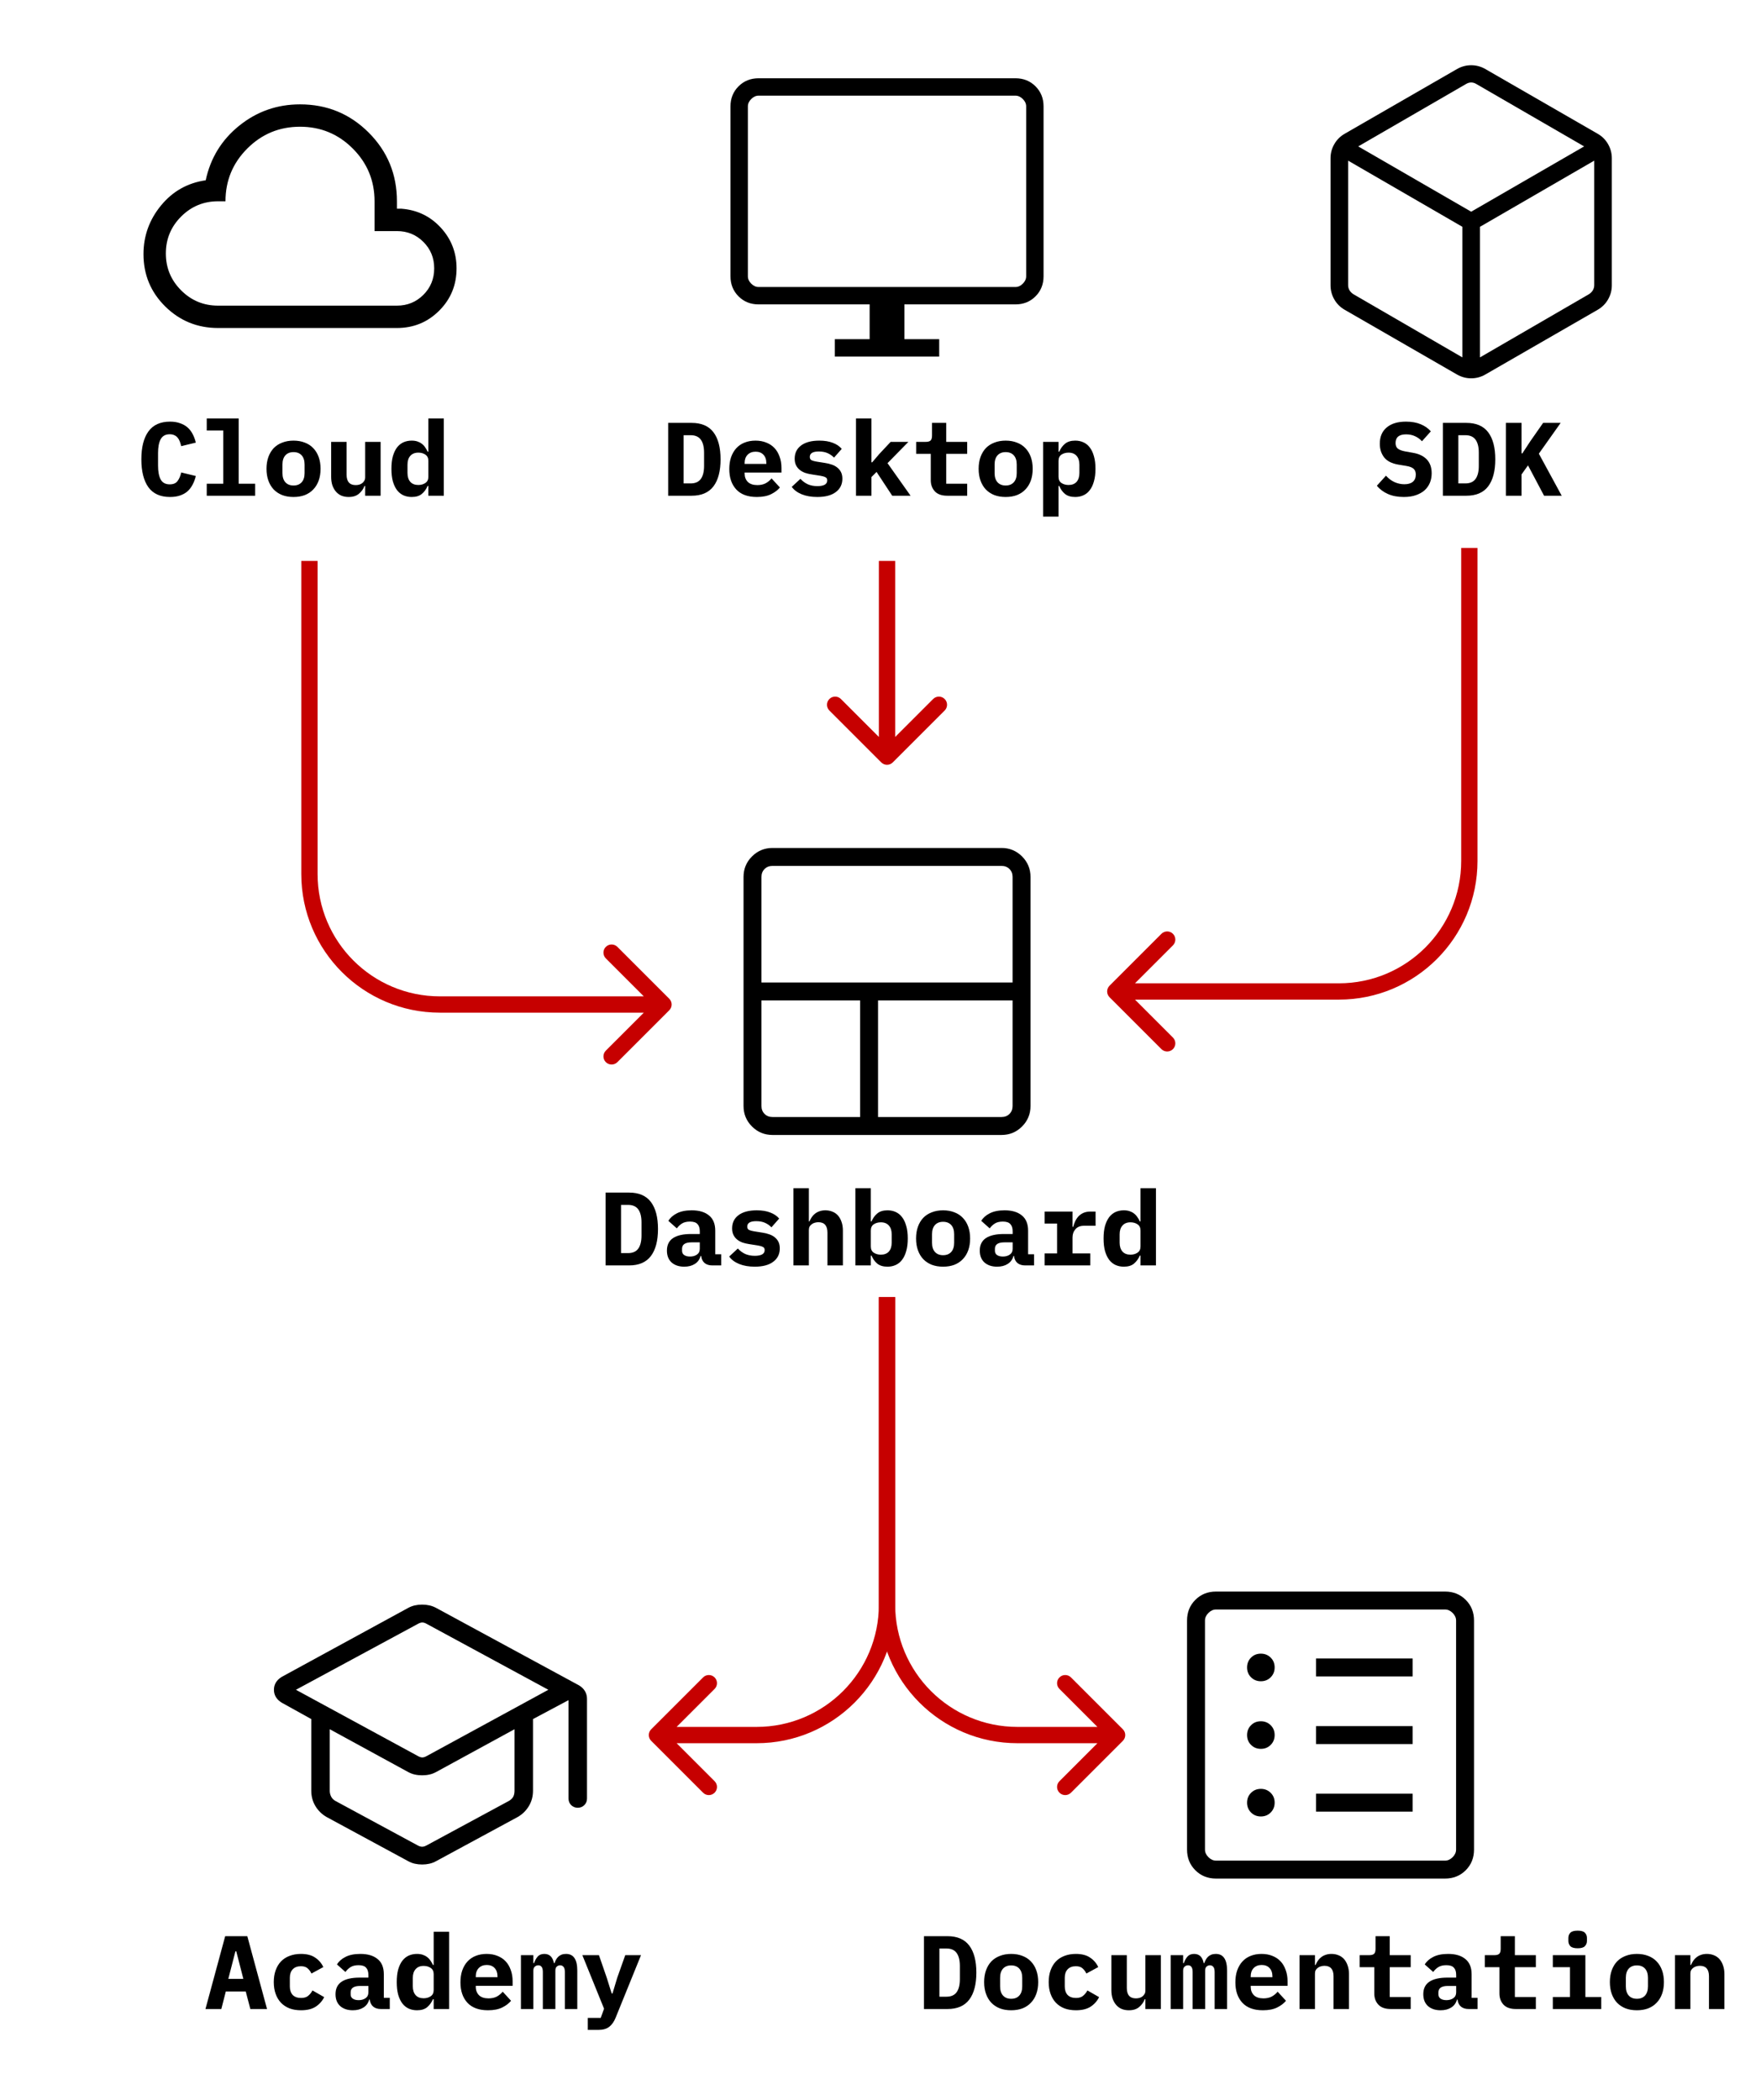 <svg xmlns="http://www.w3.org/2000/svg" width="135" height="161" viewBox="0 0 135 161" fill="none"><path d="M13.036 38.096C12.289 38.096 11.735 37.845 11.372 37.344C11.014 36.837 10.836 36.125 10.836 35.208C10.836 34.291 11.014 33.581 11.372 33.08C11.735 32.573 12.289 32.32 13.036 32.32C13.324 32.32 13.577 32.36 13.796 32.44C14.02 32.515 14.212 32.621 14.372 32.76C14.532 32.899 14.662 33.067 14.764 33.264C14.87 33.461 14.953 33.683 15.012 33.928L13.892 34.2C13.86 34.067 13.822 33.944 13.78 33.832C13.737 33.72 13.681 33.624 13.612 33.544C13.548 33.464 13.465 33.403 13.364 33.36C13.268 33.312 13.15 33.288 13.012 33.288C12.687 33.288 12.454 33.416 12.316 33.672C12.182 33.923 12.116 34.272 12.116 34.72V35.696C12.116 36.144 12.182 36.496 12.316 36.752C12.454 37.003 12.687 37.128 13.012 37.128C13.289 37.128 13.489 37.043 13.612 36.872C13.74 36.701 13.833 36.483 13.892 36.216L15.012 36.488C14.953 36.733 14.87 36.955 14.764 37.152C14.662 37.349 14.532 37.52 14.372 37.664C14.212 37.803 14.02 37.909 13.796 37.984C13.577 38.059 13.324 38.096 13.036 38.096ZM15.849 37.08H17.113V33H15.849V32.08H18.297V37.08H19.561V38H15.849V37.08ZM22.502 38.096C22.182 38.096 21.894 38.048 21.638 37.952C21.382 37.851 21.163 37.707 20.982 37.52C20.806 37.333 20.67 37.107 20.574 36.84C20.478 36.573 20.43 36.272 20.43 35.936C20.43 35.6 20.478 35.299 20.574 35.032C20.67 34.765 20.806 34.539 20.982 34.352C21.163 34.165 21.382 34.024 21.638 33.928C21.894 33.827 22.182 33.776 22.502 33.776C22.822 33.776 23.11 33.827 23.366 33.928C23.622 34.024 23.838 34.165 24.014 34.352C24.195 34.539 24.334 34.765 24.43 35.032C24.526 35.299 24.574 35.6 24.574 35.936C24.574 36.272 24.526 36.573 24.43 36.84C24.334 37.107 24.195 37.333 24.014 37.52C23.838 37.707 23.622 37.851 23.366 37.952C23.11 38.048 22.822 38.096 22.502 38.096ZM22.502 37.216C22.768 37.216 22.976 37.133 23.126 36.968C23.275 36.803 23.35 36.568 23.35 36.264V35.608C23.35 35.304 23.275 35.069 23.126 34.904C22.976 34.739 22.768 34.656 22.502 34.656C22.235 34.656 22.027 34.739 21.878 34.904C21.728 35.069 21.654 35.304 21.654 35.608V36.264C21.654 36.568 21.728 36.803 21.878 36.968C22.027 37.133 22.235 37.216 22.502 37.216ZM27.994 37.248H27.946C27.856 37.483 27.712 37.683 27.514 37.848C27.322 38.013 27.061 38.096 26.73 38.096C26.533 38.096 26.352 38.064 26.186 38C26.021 37.931 25.88 37.829 25.762 37.696C25.645 37.563 25.552 37.4 25.482 37.208C25.418 37.016 25.386 36.795 25.386 36.544V33.872H26.57V36.384C26.57 36.917 26.802 37.184 27.266 37.184C27.357 37.184 27.445 37.173 27.53 37.152C27.621 37.125 27.698 37.088 27.762 37.04C27.832 36.987 27.888 36.923 27.93 36.848C27.973 36.773 27.994 36.685 27.994 36.584V33.872H29.178V38H27.994V37.248ZM32.839 37.248H32.783C32.677 37.499 32.527 37.704 32.335 37.864C32.149 38.019 31.89 38.096 31.559 38.096C31.33 38.096 31.119 38.053 30.927 37.968C30.741 37.883 30.578 37.752 30.439 37.576C30.306 37.4 30.199 37.176 30.119 36.904C30.045 36.632 30.007 36.309 30.007 35.936C30.007 35.563 30.045 35.24 30.119 34.968C30.199 34.696 30.306 34.472 30.439 34.296C30.578 34.12 30.741 33.989 30.927 33.904C31.119 33.819 31.33 33.776 31.559 33.776C31.725 33.776 31.871 33.797 31.999 33.84C32.127 33.883 32.239 33.941 32.335 34.016C32.437 34.091 32.522 34.181 32.591 34.288C32.666 34.389 32.73 34.501 32.783 34.624H32.839V32.08H34.023V38H32.839V37.248ZM32.071 37.176C32.279 37.176 32.458 37.125 32.607 37.024C32.762 36.923 32.839 36.763 32.839 36.544V35.328C32.839 35.109 32.762 34.949 32.607 34.848C32.458 34.747 32.279 34.696 32.071 34.696C31.805 34.696 31.599 34.779 31.455 34.944C31.311 35.104 31.239 35.328 31.239 35.616V36.256C31.239 36.544 31.311 36.771 31.455 36.936C31.599 37.096 31.805 37.176 32.071 37.176Z" fill="black"/><path d="M16.714 25.143C15.135 25.143 13.787 24.594 12.672 23.497C11.557 22.399 11 21.061 11 19.481C11 18.084 11.448 16.84 12.343 15.752C13.238 14.663 14.38 14.019 15.769 13.82C16.136 12.111 16.994 10.714 18.346 9.629C19.698 8.543 21.249 8 23 8C25.067 8 26.822 8.721 28.265 10.164C29.707 11.606 30.429 13.361 30.429 15.429V16H30.78C31.985 16.094 32.989 16.578 33.793 17.453C34.598 18.328 35 19.367 35 20.571C35 21.846 34.557 22.927 33.67 23.813C32.784 24.7 31.703 25.143 30.429 25.143H16.714ZM16.714 23.429H30.429C31.229 23.429 31.905 23.152 32.457 22.6C33.01 22.048 33.286 21.371 33.286 20.571C33.286 19.771 33.01 19.095 32.457 18.543C31.905 17.991 31.229 17.714 30.429 17.714H28.714V15.429C28.714 13.848 28.157 12.5 27.043 11.386C25.929 10.271 24.581 9.714 23 9.714C21.419 9.714 20.071 10.271 18.957 11.386C17.843 12.5 17.286 13.848 17.286 15.429H16.714C15.61 15.429 14.667 15.819 13.886 16.6C13.105 17.381 12.714 18.324 12.714 19.429C12.714 20.533 13.105 21.476 13.886 22.257C14.667 23.038 15.61 23.429 16.714 23.429Z" fill="black"/><path d="M51.223 32.416H53.023C53.775 32.416 54.332 32.656 54.695 33.136C55.058 33.616 55.239 34.307 55.239 35.208C55.239 36.109 55.058 36.8 54.695 37.28C54.332 37.76 53.775 38 53.023 38H51.223V32.416ZM52.943 37.056C53.3 37.056 53.562 36.941 53.727 36.712C53.892 36.483 53.975 36.149 53.975 35.712V34.696C53.975 34.264 53.892 33.933 53.727 33.704C53.562 33.475 53.3 33.36 52.943 33.36H52.407V37.056H52.943ZM58.02 38.096C57.327 38.096 56.801 37.904 56.444 37.52C56.087 37.136 55.908 36.613 55.908 35.952C55.908 35.616 55.953 35.315 56.044 35.048C56.14 34.776 56.273 34.547 56.444 34.36C56.62 34.168 56.831 34.024 57.076 33.928C57.327 33.827 57.606 33.776 57.916 33.776C58.225 33.776 58.502 33.827 58.748 33.928C58.993 34.024 59.201 34.163 59.372 34.344C59.542 34.525 59.673 34.747 59.764 35.008C59.86 35.264 59.908 35.552 59.908 35.872V36.224H57.084V36.296C57.084 36.563 57.166 36.779 57.332 36.944C57.497 37.104 57.74 37.184 58.06 37.184C58.305 37.184 58.516 37.139 58.692 37.048C58.868 36.952 59.02 36.827 59.148 36.672L59.788 37.368C59.628 37.565 59.404 37.736 59.116 37.88C58.828 38.024 58.462 38.096 58.02 38.096ZM57.924 34.624C57.668 34.624 57.462 34.704 57.308 34.864C57.158 35.019 57.084 35.229 57.084 35.496V35.56H58.748V35.496C58.748 35.224 58.673 35.011 58.524 34.856C58.38 34.701 58.18 34.624 57.924 34.624ZM62.657 38.096C62.198 38.096 61.798 38.027 61.457 37.888C61.121 37.749 60.867 37.56 60.697 37.32L61.361 36.704C61.521 36.88 61.707 37.019 61.921 37.12C62.139 37.216 62.387 37.264 62.665 37.264C62.899 37.264 63.083 37.229 63.217 37.16C63.35 37.085 63.417 36.973 63.417 36.824C63.417 36.707 63.371 36.627 63.281 36.584C63.19 36.536 63.065 36.499 62.905 36.472L62.241 36.368C62.054 36.341 61.881 36.301 61.721 36.248C61.561 36.189 61.422 36.112 61.305 36.016C61.187 35.92 61.094 35.803 61.025 35.664C60.955 35.525 60.921 35.357 60.921 35.16C60.921 34.728 61.086 34.389 61.417 34.144C61.747 33.899 62.211 33.776 62.809 33.776C63.214 33.776 63.558 33.832 63.841 33.944C64.129 34.051 64.358 34.205 64.529 34.408L63.937 35.08C63.814 34.947 63.657 34.835 63.465 34.744C63.273 34.653 63.041 34.608 62.769 34.608C62.31 34.608 62.081 34.747 62.081 35.024C62.081 35.147 62.126 35.232 62.217 35.28C62.307 35.323 62.433 35.357 62.593 35.384L63.249 35.488C63.435 35.515 63.609 35.557 63.769 35.616C63.929 35.669 64.067 35.744 64.185 35.84C64.307 35.936 64.403 36.053 64.473 36.192C64.542 36.331 64.577 36.499 64.577 36.696C64.577 37.128 64.409 37.469 64.073 37.72C63.742 37.971 63.27 38.096 62.657 38.096ZM65.622 32.08H66.806V35.44H66.862L67.414 34.792L68.278 33.872H69.638L68.038 35.504L69.806 38H68.398L67.198 36.176L66.806 36.568V38H65.622V32.08ZM72.618 38C72.192 38 71.874 37.888 71.666 37.664C71.458 37.44 71.354 37.155 71.354 36.808V34.792H70.234V33.872H70.962C71.138 33.872 71.264 33.837 71.338 33.768C71.413 33.699 71.45 33.571 71.45 33.384V32.416H72.538V33.872H74.146V34.792H72.538V37.08H74.146V38H72.618ZM77.095 38.096C76.775 38.096 76.487 38.048 76.231 37.952C75.975 37.851 75.757 37.707 75.575 37.52C75.399 37.333 75.263 37.107 75.167 36.84C75.071 36.573 75.023 36.272 75.023 35.936C75.023 35.6 75.071 35.299 75.167 35.032C75.263 34.765 75.399 34.539 75.575 34.352C75.757 34.165 75.975 34.024 76.231 33.928C76.487 33.827 76.775 33.776 77.095 33.776C77.415 33.776 77.703 33.827 77.959 33.928C78.215 34.024 78.431 34.165 78.607 34.352C78.789 34.539 78.927 34.765 79.023 35.032C79.119 35.299 79.167 35.6 79.167 35.936C79.167 36.272 79.119 36.573 79.023 36.84C78.927 37.107 78.789 37.333 78.607 37.52C78.431 37.707 78.215 37.851 77.959 37.952C77.703 38.048 77.415 38.096 77.095 38.096ZM77.095 37.216C77.362 37.216 77.57 37.133 77.719 36.968C77.869 36.803 77.943 36.568 77.943 36.264V35.608C77.943 35.304 77.869 35.069 77.719 34.904C77.57 34.739 77.362 34.656 77.095 34.656C76.829 34.656 76.621 34.739 76.471 34.904C76.322 35.069 76.247 35.304 76.247 35.608V36.264C76.247 36.568 76.322 36.803 76.471 36.968C76.621 37.133 76.829 37.216 77.095 37.216ZM79.964 33.872H81.148V34.624H81.204C81.305 34.379 81.452 34.176 81.644 34.016C81.836 33.856 82.097 33.776 82.428 33.776C82.657 33.776 82.865 33.819 83.052 33.904C83.244 33.989 83.407 34.12 83.54 34.296C83.679 34.472 83.785 34.696 83.86 34.968C83.94 35.24 83.98 35.563 83.98 35.936C83.98 36.309 83.94 36.632 83.86 36.904C83.785 37.176 83.679 37.4 83.54 37.576C83.407 37.752 83.244 37.883 83.052 37.968C82.865 38.053 82.657 38.096 82.428 38.096C82.097 38.096 81.836 38.019 81.644 37.864C81.452 37.704 81.305 37.499 81.204 37.248H81.148V39.6H79.964V33.872ZM81.916 37.176C82.183 37.176 82.388 37.096 82.532 36.936C82.676 36.771 82.748 36.544 82.748 36.256V35.616C82.748 35.328 82.676 35.104 82.532 34.944C82.388 34.779 82.183 34.696 81.916 34.696C81.708 34.696 81.527 34.747 81.372 34.848C81.223 34.949 81.148 35.109 81.148 35.328V36.544C81.148 36.763 81.223 36.923 81.372 37.024C81.527 37.125 81.708 37.176 81.916 37.176Z" fill="black"/><path d="M64 27.333V26H66.667V23.333H58.154C57.54 23.333 57.028 23.128 56.617 22.717C56.206 22.306 56 21.793 56 21.18V8.154C56 7.54 56.206 7.028 56.617 6.617C57.028 6.206 57.54 6 58.154 6H77.846C78.46 6 78.972 6.206 79.383 6.617C79.794 7.028 80 7.54 80 8.154V21.18C80 21.793 79.794 22.306 79.383 22.717C78.972 23.128 78.46 23.333 77.846 23.333H69.333V26H72V27.333H64ZM58.154 22H77.846C78.051 22 78.239 21.915 78.41 21.744C78.581 21.573 78.667 21.385 78.667 21.18V8.154C78.667 7.949 78.581 7.761 78.41 7.59C78.239 7.419 78.051 7.333 77.846 7.333H58.154C57.949 7.333 57.761 7.419 57.59 7.59C57.419 7.761 57.333 7.949 57.333 8.154V21.18C57.333 21.385 57.419 21.573 57.59 21.744C57.761 21.915 57.949 22 58.154 22Z" fill="black"/><path d="M107.617 38.096C107.147 38.096 106.739 38.019 106.393 37.864C106.046 37.709 105.766 37.499 105.553 37.232L106.249 36.464C106.451 36.688 106.673 36.853 106.913 36.96C107.158 37.067 107.406 37.12 107.657 37.12C107.945 37.12 108.163 37.056 108.313 36.928C108.462 36.8 108.537 36.616 108.537 36.376C108.537 36.179 108.478 36.029 108.361 35.928C108.249 35.827 108.057 35.755 107.785 35.712L107.201 35.616C106.699 35.531 106.337 35.347 106.113 35.064C105.889 34.776 105.777 34.427 105.777 34.016C105.777 33.477 105.953 33.061 106.305 32.768C106.657 32.469 107.15 32.32 107.785 32.32C108.217 32.32 108.593 32.387 108.913 32.52C109.233 32.653 109.491 32.835 109.689 33.064L109.009 33.824C108.859 33.659 108.683 33.531 108.481 33.44C108.278 33.344 108.049 33.296 107.793 33.296C107.254 33.296 106.985 33.517 106.985 33.96C106.985 34.152 107.043 34.296 107.161 34.392C107.283 34.488 107.481 34.56 107.753 34.608L108.337 34.712C108.79 34.792 109.139 34.963 109.385 35.224C109.63 35.485 109.753 35.837 109.753 36.28C109.753 36.541 109.707 36.784 109.617 37.008C109.526 37.227 109.39 37.419 109.209 37.584C109.027 37.744 108.803 37.869 108.537 37.96C108.275 38.051 107.969 38.096 107.617 38.096ZM110.614 32.416H112.414C113.166 32.416 113.723 32.656 114.086 33.136C114.448 33.616 114.63 34.307 114.63 35.208C114.63 36.109 114.448 36.8 114.086 37.28C113.723 37.76 113.166 38 112.414 38H110.614V32.416ZM112.334 37.056C112.691 37.056 112.952 36.941 113.118 36.712C113.283 36.483 113.366 36.149 113.366 35.712V34.696C113.366 34.264 113.283 33.933 113.118 33.704C112.952 33.475 112.691 33.36 112.334 33.36H111.798V37.056H112.334ZM117.138 35.672L116.642 36.368V38H115.442V32.416H116.642V34.752H116.706L117.314 33.824L118.298 32.416H119.642L117.97 34.776L119.722 38H118.37L117.138 35.672Z" fill="black"/><path d="M112.108 27.396V17.386L103.348 12.314V21.857C103.348 21.995 103.382 22.125 103.451 22.246C103.521 22.367 103.624 22.47 103.762 22.557L112.108 27.396ZM113.456 27.396L121.801 22.557C121.94 22.47 122.043 22.367 122.112 22.246C122.181 22.125 122.216 21.995 122.216 21.857V12.314L113.456 17.386V27.396ZM112.782 16.228L121.441 11.223L113.197 6.451C113.058 6.365 112.92 6.322 112.782 6.322C112.644 6.322 112.505 6.365 112.367 6.451L104.123 11.223L112.782 16.228ZM103.089 23.749C102.748 23.554 102.482 23.289 102.289 22.953C102.096 22.618 102 22.255 102 21.865V12.135C102 11.745 102.096 11.382 102.289 11.047C102.482 10.711 102.748 10.446 103.089 10.251L111.693 5.293C112.034 5.098 112.397 5 112.782 5C113.167 5 113.53 5.098 113.87 5.293L122.475 10.251C122.816 10.446 123.082 10.711 123.275 11.047C123.467 11.382 123.564 11.745 123.564 12.135V21.865C123.564 22.255 123.467 22.618 123.275 22.953C123.082 23.289 122.816 23.554 122.475 23.749L113.87 28.707C113.53 28.902 113.167 29 112.782 29C112.397 29 112.034 28.902 111.693 28.707L103.089 23.749Z" fill="black"/><path d="M46.426 91.416H48.226C48.978 91.416 49.535 91.656 49.898 92.136C50.261 92.616 50.442 93.307 50.442 94.208C50.442 95.109 50.261 95.8 49.898 96.28C49.535 96.76 48.978 97 48.226 97H46.426V91.416ZM48.146 96.056C48.503 96.056 48.765 95.941 48.93 95.712C49.095 95.483 49.178 95.149 49.178 94.712V93.696C49.178 93.264 49.095 92.933 48.93 92.704C48.765 92.475 48.503 92.36 48.146 92.36H47.61V96.056H48.146ZM54.607 97C54.362 97 54.164 96.939 54.015 96.816C53.866 96.688 53.778 96.507 53.751 96.272H53.711C53.636 96.544 53.487 96.749 53.263 96.888C53.044 97.027 52.775 97.096 52.455 97.096C52.055 97.096 51.732 96.989 51.487 96.776C51.247 96.557 51.127 96.253 51.127 95.864C51.127 95.432 51.284 95.112 51.599 94.904C51.914 94.696 52.375 94.592 52.983 94.592H53.647V94.384C53.647 94.139 53.588 93.955 53.471 93.832C53.359 93.704 53.167 93.64 52.895 93.64C52.644 93.64 52.442 93.688 52.287 93.784C52.132 93.88 51.999 94.005 51.887 94.16L51.239 93.584C51.378 93.349 51.594 93.157 51.887 93.008C52.186 92.853 52.567 92.776 53.031 92.776C53.596 92.776 54.036 92.907 54.351 93.168C54.671 93.424 54.831 93.813 54.831 94.336V96.144H55.287V97H54.607ZM52.903 96.32C53.111 96.32 53.287 96.269 53.431 96.168C53.575 96.067 53.647 95.92 53.647 95.728V95.232H53.015C52.53 95.232 52.287 95.395 52.287 95.72V95.88C52.287 96.024 52.343 96.133 52.455 96.208C52.567 96.283 52.716 96.32 52.903 96.32ZM57.86 97.096C57.401 97.096 57.001 97.027 56.66 96.888C56.324 96.749 56.071 96.56 55.9 96.32L56.564 95.704C56.724 95.88 56.91 96.019 57.124 96.12C57.343 96.216 57.59 96.264 57.868 96.264C58.102 96.264 58.286 96.229 58.42 96.16C58.553 96.085 58.62 95.973 58.62 95.824C58.62 95.707 58.575 95.627 58.484 95.584C58.393 95.536 58.268 95.499 58.108 95.472L57.444 95.368C57.257 95.341 57.084 95.301 56.924 95.248C56.764 95.189 56.625 95.112 56.508 95.016C56.391 94.92 56.297 94.803 56.228 94.664C56.158 94.525 56.124 94.357 56.124 94.16C56.124 93.728 56.289 93.389 56.62 93.144C56.95 92.899 57.414 92.776 58.012 92.776C58.417 92.776 58.761 92.832 59.044 92.944C59.332 93.051 59.561 93.205 59.732 93.408L59.14 94.08C59.017 93.947 58.86 93.835 58.668 93.744C58.476 93.653 58.244 93.608 57.972 93.608C57.513 93.608 57.284 93.747 57.284 94.024C57.284 94.147 57.329 94.232 57.42 94.28C57.511 94.323 57.636 94.357 57.796 94.384L58.452 94.488C58.639 94.515 58.812 94.557 58.972 94.616C59.132 94.669 59.27 94.744 59.388 94.84C59.511 94.936 59.606 95.053 59.676 95.192C59.745 95.331 59.78 95.499 59.78 95.696C59.78 96.128 59.612 96.469 59.276 96.72C58.945 96.971 58.473 97.096 57.86 97.096ZM60.825 91.08H62.009V93.624H62.057C62.105 93.507 62.163 93.397 62.233 93.296C62.302 93.195 62.385 93.107 62.481 93.032C62.582 92.952 62.697 92.891 62.825 92.848C62.958 92.8 63.107 92.776 63.273 92.776C63.47 92.776 63.651 92.811 63.817 92.88C63.982 92.944 64.123 93.043 64.241 93.176C64.358 93.309 64.449 93.472 64.513 93.664C64.582 93.856 64.617 94.077 64.617 94.328V97H63.433V94.488C63.433 93.955 63.201 93.688 62.737 93.688C62.646 93.688 62.555 93.701 62.465 93.728C62.379 93.749 62.302 93.787 62.233 93.84C62.163 93.888 62.107 93.949 62.065 94.024C62.027 94.099 62.009 94.187 62.009 94.288V97H60.825V91.08ZM65.574 91.08H66.758V93.624H66.814C66.915 93.379 67.062 93.176 67.254 93.016C67.446 92.856 67.707 92.776 68.038 92.776C68.267 92.776 68.475 92.819 68.662 92.904C68.854 92.989 69.016 93.12 69.15 93.296C69.288 93.472 69.395 93.696 69.47 93.968C69.55 94.24 69.59 94.563 69.59 94.936C69.59 95.309 69.55 95.632 69.47 95.904C69.395 96.176 69.288 96.4 69.15 96.576C69.016 96.752 68.854 96.883 68.662 96.968C68.475 97.053 68.267 97.096 68.038 97.096C67.707 97.096 67.446 97.019 67.254 96.864C67.062 96.704 66.915 96.499 66.814 96.248H66.758V97H65.574V91.08ZM67.526 96.176C67.792 96.176 67.998 96.096 68.142 95.936C68.286 95.771 68.358 95.544 68.358 95.256V94.616C68.358 94.328 68.286 94.104 68.142 93.944C67.998 93.779 67.792 93.696 67.526 93.696C67.318 93.696 67.136 93.747 66.982 93.848C66.832 93.949 66.758 94.109 66.758 94.328V95.544C66.758 95.763 66.832 95.923 66.982 96.024C67.136 96.125 67.318 96.176 67.526 96.176ZM72.298 97.096C71.978 97.096 71.69 97.048 71.434 96.952C71.178 96.851 70.96 96.707 70.778 96.52C70.602 96.333 70.466 96.107 70.37 95.84C70.274 95.573 70.226 95.272 70.226 94.936C70.226 94.6 70.274 94.299 70.37 94.032C70.466 93.765 70.602 93.539 70.778 93.352C70.96 93.165 71.178 93.024 71.434 92.928C71.69 92.827 71.978 92.776 72.298 92.776C72.618 92.776 72.906 92.827 73.162 92.928C73.418 93.024 73.634 93.165 73.81 93.352C73.992 93.539 74.13 93.765 74.226 94.032C74.322 94.299 74.37 94.6 74.37 94.936C74.37 95.272 74.322 95.573 74.226 95.84C74.13 96.107 73.992 96.333 73.81 96.52C73.634 96.707 73.418 96.851 73.162 96.952C72.906 97.048 72.618 97.096 72.298 97.096ZM72.298 96.216C72.565 96.216 72.773 96.133 72.922 95.968C73.072 95.803 73.146 95.568 73.146 95.264V94.608C73.146 94.304 73.072 94.069 72.922 93.904C72.773 93.739 72.565 93.656 72.298 93.656C72.032 93.656 71.824 93.739 71.674 93.904C71.525 94.069 71.45 94.304 71.45 94.608V95.264C71.45 95.568 71.525 95.803 71.674 95.968C71.824 96.133 72.032 96.216 72.298 96.216ZM78.591 97C78.346 97 78.149 96.939 77.999 96.816C77.85 96.688 77.762 96.507 77.735 96.272H77.695C77.621 96.544 77.471 96.749 77.247 96.888C77.029 97.027 76.759 97.096 76.439 97.096C76.039 97.096 75.717 96.989 75.471 96.776C75.231 96.557 75.111 96.253 75.111 95.864C75.111 95.432 75.269 95.112 75.583 94.904C75.898 94.696 76.359 94.592 76.967 94.592H77.631V94.384C77.631 94.139 77.573 93.955 77.455 93.832C77.343 93.704 77.151 93.64 76.879 93.64C76.629 93.64 76.426 93.688 76.271 93.784C76.117 93.88 75.983 94.005 75.871 94.16L75.223 93.584C75.362 93.349 75.578 93.157 75.871 93.008C76.17 92.853 76.551 92.776 77.015 92.776C77.581 92.776 78.021 92.907 78.335 93.168C78.655 93.424 78.815 93.813 78.815 94.336V96.144H79.271V97H78.591ZM76.887 96.32C77.095 96.32 77.271 96.269 77.415 96.168C77.559 96.067 77.631 95.92 77.631 95.728V95.232H76.999C76.514 95.232 76.271 95.395 76.271 95.72V95.88C76.271 96.024 76.327 96.133 76.439 96.208C76.551 96.283 76.701 96.32 76.887 96.32ZM80.084 96.08H81.036V93.792H80.084V92.872H82.22V94.04H82.276C82.314 93.891 82.364 93.747 82.428 93.608C82.498 93.464 82.583 93.339 82.684 93.232C82.791 93.12 82.919 93.032 83.068 92.968C83.218 92.904 83.394 92.872 83.596 92.872H83.988V93.96H83.108C82.815 93.96 82.594 94.048 82.444 94.224C82.295 94.395 82.22 94.605 82.22 94.856V96.08H83.58V97H80.084V96.08ZM87.433 96.248H87.377C87.27 96.499 87.121 96.704 86.929 96.864C86.742 97.019 86.484 97.096 86.153 97.096C85.924 97.096 85.713 97.053 85.521 96.968C85.334 96.883 85.172 96.752 85.033 96.576C84.9 96.4 84.793 96.176 84.713 95.904C84.638 95.632 84.601 95.309 84.601 94.936C84.601 94.563 84.638 94.24 84.713 93.968C84.793 93.696 84.9 93.472 85.033 93.296C85.172 93.12 85.334 92.989 85.521 92.904C85.713 92.819 85.924 92.776 86.153 92.776C86.318 92.776 86.465 92.797 86.593 92.84C86.721 92.883 86.833 92.941 86.929 93.016C87.03 93.091 87.116 93.181 87.185 93.288C87.26 93.389 87.324 93.501 87.377 93.624H87.433V91.08H88.617V97H87.433V96.248ZM86.665 96.176C86.873 96.176 87.052 96.125 87.201 96.024C87.356 95.923 87.433 95.763 87.433 95.544V94.328C87.433 94.109 87.356 93.949 87.201 93.848C87.052 93.747 86.873 93.696 86.665 93.696C86.398 93.696 86.193 93.779 86.049 93.944C85.905 94.104 85.833 94.328 85.833 94.616V95.256C85.833 95.544 85.905 95.771 86.049 95.936C86.193 96.096 86.398 96.176 86.665 96.176Z" fill="black"/><path d="M59.221 87C58.606 87 58.082 86.784 57.649 86.351C57.216 85.918 57 85.394 57 84.779V67.221C57 66.606 57.216 66.082 57.649 65.649C58.082 65.216 58.606 65 59.221 65H76.779C77.394 65 77.918 65.216 78.351 65.649C78.784 66.082 79 66.606 79 67.221V84.779C79 85.394 78.784 85.918 78.351 86.351C77.918 86.784 77.394 87 76.779 87H59.221ZM65.938 85.625V76.688H58.375V84.779C58.375 85.026 58.454 85.228 58.613 85.387C58.772 85.546 58.974 85.625 59.221 85.625H65.938ZM67.312 85.625H76.779C77.026 85.625 77.228 85.546 77.387 85.387C77.546 85.228 77.625 85.026 77.625 84.779V76.688H67.312V85.625ZM58.375 75.312H77.625V67.221C77.625 66.974 77.546 66.772 77.387 66.613C77.228 66.454 77.026 66.375 76.779 66.375H59.221C58.974 66.375 58.772 66.454 58.613 66.613C58.454 66.772 58.375 66.974 58.375 67.221V75.312Z" fill="black"/><path d="M67.558 58.442C67.802 58.686 68.198 58.686 68.442 58.442L72.419 54.465C72.663 54.22 72.663 53.825 72.419 53.581C72.175 53.337 71.78 53.337 71.535 53.581L68 57.116L64.465 53.581C64.22 53.337 63.825 53.337 63.581 53.581C63.337 53.825 63.337 54.22 63.581 54.465L67.558 58.442ZM67.375 43V58H68.625V43H67.375Z" fill="#C60000"/><path d="M19.191 154L18.839 152.656H17.311L16.967 154H15.751L17.263 148.416H18.959L20.471 154H19.191ZM18.111 149.576H18.047L17.503 151.688H18.655L18.111 149.576ZM23.076 154.096C22.75 154.096 22.457 154.048 22.196 153.952C21.94 153.851 21.721 153.707 21.54 153.52C21.364 153.333 21.228 153.107 21.132 152.84C21.036 152.573 20.988 152.272 20.988 151.936C20.988 151.6 21.036 151.299 21.132 151.032C21.228 150.765 21.364 150.539 21.54 150.352C21.721 150.165 21.94 150.024 22.196 149.928C22.457 149.827 22.748 149.776 23.068 149.776C23.521 149.776 23.884 149.869 24.156 150.056C24.433 150.237 24.644 150.48 24.788 150.784L23.876 151.28C23.801 151.12 23.703 150.987 23.58 150.88C23.462 150.773 23.292 150.72 23.068 150.72C22.796 150.72 22.585 150.8 22.436 150.96C22.292 151.115 22.22 151.328 22.22 151.6V152.272C22.22 152.544 22.292 152.76 22.436 152.92C22.585 153.075 22.801 153.152 23.084 153.152C23.313 153.152 23.492 153.099 23.62 152.992C23.753 152.885 23.865 152.747 23.956 152.576L24.852 153.088C24.703 153.392 24.484 153.637 24.196 153.824C23.913 154.005 23.54 154.096 23.076 154.096ZM29.201 154C28.955 154 28.758 153.939 28.609 153.816C28.459 153.688 28.371 153.507 28.345 153.272H28.305C28.23 153.544 28.081 153.749 27.857 153.888C27.638 154.027 27.369 154.096 27.049 154.096C26.649 154.096 26.326 153.989 26.081 153.776C25.841 153.557 25.721 153.253 25.721 152.864C25.721 152.432 25.878 152.112 26.193 151.904C26.507 151.696 26.969 151.592 27.577 151.592H28.241V151.384C28.241 151.139 28.182 150.955 28.065 150.832C27.953 150.704 27.761 150.64 27.489 150.64C27.238 150.64 27.035 150.688 26.881 150.784C26.726 150.88 26.593 151.005 26.481 151.16L25.833 150.584C25.971 150.349 26.187 150.157 26.481 150.008C26.779 149.853 27.161 149.776 27.625 149.776C28.19 149.776 28.63 149.907 28.945 150.168C29.265 150.424 29.425 150.813 29.425 151.336V153.144H29.881V154H29.201ZM27.497 153.32C27.705 153.32 27.881 153.269 28.025 153.168C28.169 153.067 28.241 152.92 28.241 152.728V152.232H27.609C27.123 152.232 26.881 152.395 26.881 152.72V152.88C26.881 153.024 26.937 153.133 27.049 153.208C27.161 153.283 27.31 153.32 27.497 153.32ZM33.246 153.248H33.19C33.083 153.499 32.934 153.704 32.742 153.864C32.555 154.019 32.296 154.096 31.966 154.096C31.736 154.096 31.526 154.053 31.334 153.968C31.147 153.883 30.984 153.752 30.846 153.576C30.712 153.4 30.606 153.176 30.526 152.904C30.451 152.632 30.414 152.309 30.414 151.936C30.414 151.563 30.451 151.24 30.526 150.968C30.606 150.696 30.712 150.472 30.846 150.296C30.984 150.12 31.147 149.989 31.334 149.904C31.526 149.819 31.736 149.776 31.966 149.776C32.131 149.776 32.278 149.797 32.406 149.84C32.534 149.883 32.646 149.941 32.742 150.016C32.843 150.091 32.928 150.181 32.998 150.288C33.072 150.389 33.136 150.501 33.19 150.624H33.246V148.08H34.43V154H33.246V153.248ZM32.478 153.176C32.686 153.176 32.864 153.125 33.014 153.024C33.168 152.923 33.246 152.763 33.246 152.544V151.328C33.246 151.109 33.168 150.949 33.014 150.848C32.864 150.747 32.686 150.696 32.478 150.696C32.211 150.696 32.006 150.779 31.862 150.944C31.718 151.104 31.646 151.328 31.646 151.616V152.256C31.646 152.544 31.718 152.771 31.862 152.936C32.006 153.096 32.211 153.176 32.478 153.176ZM37.41 154.096C36.717 154.096 36.192 153.904 35.834 153.52C35.477 153.136 35.298 152.613 35.298 151.952C35.298 151.616 35.344 151.315 35.434 151.048C35.53 150.776 35.664 150.547 35.834 150.36C36.01 150.168 36.221 150.024 36.466 149.928C36.717 149.827 36.997 149.776 37.306 149.776C37.616 149.776 37.893 149.827 38.138 149.928C38.384 150.024 38.592 150.163 38.762 150.344C38.933 150.525 39.064 150.747 39.154 151.008C39.25 151.264 39.298 151.552 39.298 151.872V152.224H36.474V152.296C36.474 152.563 36.557 152.779 36.722 152.944C36.888 153.104 37.13 153.184 37.45 153.184C37.696 153.184 37.906 153.139 38.082 153.048C38.258 152.952 38.41 152.827 38.538 152.672L39.178 153.368C39.018 153.565 38.794 153.736 38.506 153.88C38.218 154.024 37.853 154.096 37.41 154.096ZM37.314 150.624C37.058 150.624 36.853 150.704 36.698 150.864C36.549 151.019 36.474 151.229 36.474 151.496V151.56H38.138V151.496C38.138 151.224 38.064 151.011 37.914 150.856C37.77 150.701 37.57 150.624 37.314 150.624ZM39.935 154V149.872H40.887V150.48H40.943C41.007 150.288 41.098 150.123 41.215 149.984C41.338 149.845 41.509 149.776 41.727 149.776C42.127 149.776 42.373 150.011 42.463 150.48H42.511C42.543 150.384 42.583 150.293 42.631 150.208C42.679 150.123 42.738 150.048 42.807 149.984C42.877 149.92 42.959 149.869 43.055 149.832C43.151 149.795 43.263 149.776 43.391 149.776C43.967 149.776 44.255 150.2 44.255 151.048V154H43.303V151.168C43.303 150.976 43.269 150.843 43.199 150.768C43.135 150.688 43.05 150.648 42.943 150.648C42.842 150.648 42.754 150.683 42.679 150.752C42.61 150.816 42.575 150.917 42.575 151.056V154H41.615V151.168C41.615 150.976 41.583 150.843 41.519 150.768C41.461 150.688 41.378 150.648 41.271 150.648C41.165 150.648 41.074 150.683 40.999 150.752C40.925 150.816 40.887 150.917 40.887 151.056V154H39.935ZM47.932 149.872H49.14L47.196 154.664C47.074 154.968 46.911 155.2 46.708 155.36C46.505 155.52 46.228 155.6 45.876 155.6H45.06V154.68H46.052L46.308 153.976L44.644 149.872H45.916L46.516 151.608L46.892 152.808H46.956L47.316 151.608L47.932 149.872Z" fill="black"/><path d="M25.05 139.289C24.687 139.084 24.398 138.805 24.184 138.452C23.97 138.099 23.863 137.703 23.863 137.265V131.774L21.607 130.523C21.402 130.4 21.25 130.254 21.15 130.087C21.05 129.919 21 129.733 21 129.528C21 129.324 21.05 129.138 21.15 128.971C21.25 128.804 21.402 128.658 21.607 128.535L31.268 123.266C31.439 123.17 31.616 123.102 31.799 123.061C31.982 123.02 32.169 123 32.361 123C32.553 123 32.741 123.02 32.923 123.061C33.106 123.102 33.284 123.17 33.456 123.265L44.393 129.194C44.592 129.312 44.743 129.46 44.846 129.639C44.949 129.817 45 130.009 45 130.216V137.864C45 138.065 44.932 138.233 44.796 138.369C44.66 138.504 44.492 138.572 44.291 138.572C44.09 138.572 43.922 138.504 43.786 138.369C43.651 138.233 43.584 138.065 43.584 137.864V130.324L40.86 131.774V137.265C40.86 137.703 40.753 138.099 40.538 138.452C40.324 138.805 40.035 139.084 39.672 139.289L33.462 142.65C33.285 142.75 33.106 142.82 32.923 142.861C32.741 142.902 32.553 142.922 32.361 142.922C32.169 142.922 31.982 142.902 31.799 142.861C31.616 142.82 31.437 142.75 31.261 142.65L25.05 139.289ZM32.034 134.606C32.161 134.679 32.275 134.715 32.375 134.715C32.475 134.715 32.588 134.679 32.715 134.606L42.036 129.529L32.715 124.479C32.588 124.406 32.475 124.37 32.375 124.37C32.275 124.37 32.161 124.406 32.034 124.479L22.686 129.529L32.034 134.606ZM32.007 141.451C32.134 141.524 32.252 141.56 32.361 141.56C32.47 141.56 32.588 141.524 32.715 141.451L39.035 138.036C39.18 137.945 39.284 137.841 39.348 137.722C39.411 137.604 39.443 137.455 39.443 137.273V132.553L33.47 135.813C33.294 135.913 33.115 135.983 32.933 136.024C32.752 136.065 32.561 136.085 32.361 136.085C32.161 136.085 31.971 136.065 31.789 136.024C31.608 135.983 31.429 135.913 31.253 135.813L25.279 132.553V137.273C25.279 137.418 25.311 137.559 25.375 137.695C25.438 137.831 25.543 137.945 25.688 138.036L32.007 141.451Z" fill="black"/><path d="M112.641 66L112.016 66L112.641 66ZM102.641 76L102.641 76.625L102.641 76ZM85.058 76.442C84.814 76.198 84.814 75.802 85.058 75.558L89.035 71.581C89.28 71.337 89.675 71.337 89.919 71.581C90.163 71.825 90.163 72.22 89.919 72.465L86.384 76L89.919 79.535C90.163 79.78 90.163 80.175 89.919 80.419C89.675 80.663 89.28 80.663 89.035 80.419L85.058 76.442ZM113.266 42L113.266 66L112.016 66L112.016 42H113.266ZM102.641 76.625L85.5 76.625L85.5 75.375L102.641 75.375L102.641 76.625ZM113.266 66C113.266 71.868 108.509 76.625 102.641 76.625L102.641 75.375C107.819 75.375 112.016 71.178 112.016 66L113.266 66Z" fill="#C60000"/><path d="M68 123L67.375 123V123L68 123ZM78 133L78 133.625L78 133.625L78 133ZM86.08 133.442C86.324 133.198 86.324 132.802 86.08 132.558L82.102 128.581C81.858 128.337 81.463 128.337 81.219 128.581C80.974 128.825 80.974 129.22 81.219 129.464L84.754 133L81.219 136.536C80.974 136.78 80.974 137.175 81.219 137.419C81.463 137.663 81.858 137.663 82.102 137.419L86.08 133.442ZM67.375 99.433L67.375 123L68.625 123L68.625 99.433L67.375 99.433ZM78 133.625L85.638 133.625L85.638 132.375L78 132.375L78 133.625ZM67.375 123C67.375 128.868 72.132 133.625 78 133.625L78 132.375C72.822 132.375 68.625 128.178 68.625 123L67.375 123Z" fill="#C60000"/><path d="M68 123L68.625 123V123L68 123ZM58 133L58 133.625L58 133.625L58 133ZM49.92 133.442C49.676 133.198 49.676 132.802 49.92 132.558L53.898 128.581C54.142 128.337 54.537 128.337 54.782 128.581C55.026 128.825 55.026 129.22 54.782 129.464L51.246 133L54.782 136.536C55.026 136.78 55.026 137.175 54.782 137.419C54.537 137.663 54.142 137.663 53.898 137.419L49.92 133.442ZM68.625 99.433L68.625 123L67.375 123L67.375 99.433L68.625 99.433ZM58 133.625L50.362 133.625L50.362 132.375L58 132.375L58 133.625ZM68.625 123C68.625 128.868 63.868 133.625 58 133.625L58 132.375C63.178 132.375 67.375 128.178 67.375 123L68.625 123Z" fill="#C60000"/><path d="M23.722 67L24.347 67L23.722 67ZM33.722 77L33.722 77.625L33.722 77ZM51.306 77.442C51.55 77.198 51.55 76.802 51.306 76.558L47.328 72.581C47.084 72.337 46.688 72.337 46.444 72.581C46.2 72.825 46.2 73.22 46.444 73.465L49.98 77L46.444 80.535C46.2 80.78 46.2 81.175 46.444 81.419C46.688 81.663 47.084 81.663 47.328 81.419L51.306 77.442ZM23.097 43L23.097 67L24.347 67L24.347 43H23.097ZM33.722 77.625L50.864 77.625L50.864 76.375L33.722 76.375L33.722 77.625ZM23.097 67C23.097 72.868 27.854 77.625 33.722 77.625L33.722 76.375C28.545 76.375 24.347 72.178 24.347 67L23.097 67Z" fill="#C60000"/><path d="M70.832 148.416H72.632C73.384 148.416 73.942 148.656 74.304 149.136C74.667 149.616 74.848 150.307 74.848 151.208C74.848 152.109 74.667 152.8 74.304 153.28C73.942 153.76 73.384 154 72.632 154H70.832V148.416ZM72.552 153.056C72.91 153.056 73.171 152.941 73.336 152.712C73.502 152.483 73.584 152.149 73.584 151.712V150.696C73.584 150.264 73.502 149.933 73.336 149.704C73.171 149.475 72.91 149.36 72.552 149.36H72.016V153.056H72.552ZM77.517 154.096C77.197 154.096 76.909 154.048 76.653 153.952C76.397 153.851 76.178 153.707 75.997 153.52C75.821 153.333 75.685 153.107 75.589 152.84C75.493 152.573 75.445 152.272 75.445 151.936C75.445 151.6 75.493 151.299 75.589 151.032C75.685 150.765 75.821 150.539 75.997 150.352C76.178 150.165 76.397 150.024 76.653 149.928C76.909 149.827 77.197 149.776 77.517 149.776C77.837 149.776 78.125 149.827 78.381 149.928C78.637 150.024 78.853 150.165 79.029 150.352C79.21 150.539 79.349 150.765 79.445 151.032C79.541 151.299 79.589 151.6 79.589 151.936C79.589 152.272 79.541 152.573 79.445 152.84C79.349 153.107 79.21 153.333 79.029 153.52C78.853 153.707 78.637 153.851 78.381 153.952C78.125 154.048 77.837 154.096 77.517 154.096ZM77.517 153.216C77.784 153.216 77.992 153.133 78.141 152.968C78.29 152.803 78.365 152.568 78.365 152.264V151.608C78.365 151.304 78.29 151.069 78.141 150.904C77.992 150.739 77.784 150.656 77.517 150.656C77.251 150.656 77.043 150.739 76.893 150.904C76.744 151.069 76.669 151.304 76.669 151.608V152.264C76.669 152.568 76.744 152.803 76.893 152.968C77.043 153.133 77.251 153.216 77.517 153.216ZM82.482 154.096C82.157 154.096 81.863 154.048 81.602 153.952C81.346 153.851 81.127 153.707 80.946 153.52C80.77 153.333 80.634 153.107 80.538 152.84C80.442 152.573 80.394 152.272 80.394 151.936C80.394 151.6 80.442 151.299 80.538 151.032C80.634 150.765 80.77 150.539 80.946 150.352C81.127 150.165 81.346 150.024 81.602 149.928C81.863 149.827 82.154 149.776 82.474 149.776C82.927 149.776 83.29 149.869 83.562 150.056C83.839 150.237 84.05 150.48 84.194 150.784L83.282 151.28C83.207 151.12 83.109 150.987 82.986 150.88C82.869 150.773 82.698 150.72 82.474 150.72C82.202 150.72 81.991 150.8 81.842 150.96C81.698 151.115 81.626 151.328 81.626 151.6V152.272C81.626 152.544 81.698 152.76 81.842 152.92C81.991 153.075 82.207 153.152 82.49 153.152C82.719 153.152 82.898 153.099 83.026 152.992C83.159 152.885 83.271 152.747 83.362 152.576L84.258 153.088C84.109 153.392 83.89 153.637 83.602 153.824C83.319 154.005 82.946 154.096 82.482 154.096ZM87.807 153.248H87.759C87.668 153.483 87.524 153.683 87.327 153.848C87.135 154.013 86.874 154.096 86.543 154.096C86.346 154.096 86.164 154.064 85.999 154C85.834 153.931 85.692 153.829 85.575 153.696C85.458 153.563 85.364 153.4 85.295 153.208C85.231 153.016 85.199 152.795 85.199 152.544V149.872H86.383V152.384C86.383 152.917 86.615 153.184 87.079 153.184C87.17 153.184 87.258 153.173 87.343 153.152C87.434 153.125 87.511 153.088 87.575 153.04C87.644 152.987 87.7 152.923 87.743 152.848C87.786 152.773 87.807 152.685 87.807 152.584V149.872H88.991V154H87.807V153.248ZM89.748 154V149.872H90.7V150.48H90.756C90.82 150.288 90.91 150.123 91.028 149.984C91.15 149.845 91.321 149.776 91.54 149.776C91.94 149.776 92.185 150.011 92.276 150.48H92.324C92.356 150.384 92.396 150.293 92.444 150.208C92.492 150.123 92.55 150.048 92.62 149.984C92.689 149.92 92.772 149.869 92.868 149.832C92.964 149.795 93.076 149.776 93.204 149.776C93.78 149.776 94.068 150.2 94.068 151.048V154H93.116V151.168C93.116 150.976 93.081 150.843 93.012 150.768C92.948 150.688 92.862 150.648 92.756 150.648C92.654 150.648 92.567 150.683 92.492 150.752C92.422 150.816 92.388 150.917 92.388 151.056V154H91.428V151.168C91.428 150.976 91.396 150.843 91.332 150.768C91.273 150.688 91.191 150.648 91.084 150.648C90.977 150.648 90.886 150.683 90.812 150.752C90.737 150.816 90.7 150.917 90.7 151.056V154H89.748ZM96.817 154.096C96.123 154.096 95.598 153.904 95.241 153.52C94.883 153.136 94.705 152.613 94.705 151.952C94.705 151.616 94.75 151.315 94.841 151.048C94.937 150.776 95.07 150.547 95.241 150.36C95.417 150.168 95.627 150.024 95.873 149.928C96.123 149.827 96.403 149.776 96.713 149.776C97.022 149.776 97.299 149.827 97.545 149.928C97.79 150.024 97.998 150.163 98.169 150.344C98.339 150.525 98.47 150.747 98.561 151.008C98.657 151.264 98.705 151.552 98.705 151.872V152.224H95.881V152.296C95.881 152.563 95.963 152.779 96.129 152.944C96.294 153.104 96.537 153.184 96.857 153.184C97.102 153.184 97.313 153.139 97.489 153.048C97.665 152.952 97.817 152.827 97.945 152.672L98.585 153.368C98.425 153.565 98.201 153.736 97.913 153.88C97.625 154.024 97.259 154.096 96.817 154.096ZM96.721 150.624C96.465 150.624 96.259 150.704 96.105 150.864C95.955 151.019 95.881 151.229 95.881 151.496V151.56H97.545V151.496C97.545 151.224 97.47 151.011 97.321 150.856C97.177 150.701 96.977 150.624 96.721 150.624ZM99.622 154V149.872H100.806V150.624H100.854C100.902 150.507 100.96 150.397 101.03 150.296C101.099 150.195 101.182 150.107 101.278 150.032C101.379 149.952 101.494 149.891 101.622 149.848C101.755 149.8 101.904 149.776 102.07 149.776C102.267 149.776 102.448 149.811 102.614 149.88C102.779 149.944 102.92 150.043 103.038 150.176C103.155 150.309 103.246 150.472 103.31 150.664C103.379 150.856 103.414 151.077 103.414 151.328V154H102.23V151.488C102.23 150.955 101.998 150.688 101.534 150.688C101.443 150.688 101.352 150.701 101.262 150.728C101.176 150.749 101.099 150.787 101.03 150.84C100.96 150.888 100.904 150.949 100.862 151.024C100.824 151.099 100.806 151.187 100.806 151.288V154H99.622ZM106.618 154C106.192 154 105.874 153.888 105.666 153.664C105.458 153.44 105.354 153.155 105.354 152.808V150.792H104.234V149.872H104.962C105.138 149.872 105.264 149.837 105.338 149.768C105.413 149.699 105.45 149.571 105.45 149.384V148.416H106.538V149.872H108.146V150.792H106.538V153.08H108.146V154H106.618ZM112.591 154C112.346 154 112.149 153.939 111.999 153.816C111.85 153.688 111.762 153.507 111.735 153.272H111.695C111.621 153.544 111.471 153.749 111.247 153.888C111.029 154.027 110.759 154.096 110.439 154.096C110.039 154.096 109.717 153.989 109.471 153.776C109.231 153.557 109.111 153.253 109.111 152.864C109.111 152.432 109.269 152.112 109.583 151.904C109.898 151.696 110.359 151.592 110.967 151.592H111.631V151.384C111.631 151.139 111.573 150.955 111.455 150.832C111.343 150.704 111.151 150.64 110.879 150.64C110.629 150.64 110.426 150.688 110.271 150.784C110.117 150.88 109.983 151.005 109.871 151.16L109.223 150.584C109.362 150.349 109.578 150.157 109.871 150.008C110.17 149.853 110.551 149.776 111.015 149.776C111.581 149.776 112.021 149.907 112.335 150.168C112.655 150.424 112.815 150.813 112.815 151.336V153.144H113.271V154H112.591ZM110.887 153.32C111.095 153.32 111.271 153.269 111.415 153.168C111.559 153.067 111.631 152.92 111.631 152.728V152.232H110.999C110.514 152.232 110.271 152.395 110.271 152.72V152.88C110.271 153.024 110.327 153.133 110.439 153.208C110.551 153.283 110.701 153.32 110.887 153.32ZM116.212 154C115.786 154 115.468 153.888 115.26 153.664C115.052 153.44 114.948 153.155 114.948 152.808V150.792H113.828V149.872H114.556C114.732 149.872 114.858 149.837 114.932 149.768C115.007 149.699 115.044 149.571 115.044 149.384V148.416H116.132V149.872H117.74V150.792H116.132V153.08H117.74V154H116.212ZM120.945 149.344C120.678 149.344 120.492 149.291 120.385 149.184C120.284 149.072 120.233 148.939 120.233 148.784V148.552C120.233 148.392 120.284 148.259 120.385 148.152C120.492 148.045 120.678 147.992 120.945 147.992C121.212 147.992 121.396 148.045 121.497 148.152C121.604 148.259 121.657 148.392 121.657 148.552V148.784C121.657 148.939 121.604 149.072 121.497 149.184C121.396 149.291 121.212 149.344 120.945 149.344ZM119.041 153.08H120.353V150.792H119.041V149.872H121.537V153.08H122.753V154H119.041V153.08ZM125.486 154.096C125.166 154.096 124.878 154.048 124.622 153.952C124.366 153.851 124.147 153.707 123.966 153.52C123.79 153.333 123.654 153.107 123.558 152.84C123.462 152.573 123.414 152.272 123.414 151.936C123.414 151.6 123.462 151.299 123.558 151.032C123.654 150.765 123.79 150.539 123.966 150.352C124.147 150.165 124.366 150.024 124.622 149.928C124.878 149.827 125.166 149.776 125.486 149.776C125.806 149.776 126.094 149.827 126.35 149.928C126.606 150.024 126.822 150.165 126.998 150.352C127.179 150.539 127.318 150.765 127.414 151.032C127.51 151.299 127.558 151.6 127.558 151.936C127.558 152.272 127.51 152.573 127.414 152.84C127.318 153.107 127.179 153.333 126.998 153.52C126.822 153.707 126.606 153.851 126.35 153.952C126.094 154.048 125.806 154.096 125.486 154.096ZM125.486 153.216C125.753 153.216 125.961 153.133 126.11 152.968C126.259 152.803 126.334 152.568 126.334 152.264V151.608C126.334 151.304 126.259 151.069 126.11 150.904C125.961 150.739 125.753 150.656 125.486 150.656C125.219 150.656 125.011 150.739 124.862 150.904C124.713 151.069 124.638 151.304 124.638 151.608V152.264C124.638 152.568 124.713 152.803 124.862 152.968C125.011 153.133 125.219 153.216 125.486 153.216ZM128.403 154V149.872H129.587V150.624H129.635C129.683 150.507 129.741 150.397 129.811 150.296C129.88 150.195 129.963 150.107 130.059 150.032C130.16 149.952 130.275 149.891 130.403 149.848C130.536 149.8 130.685 149.776 130.851 149.776C131.048 149.776 131.229 149.811 131.395 149.88C131.56 149.944 131.701 150.043 131.819 150.176C131.936 150.309 132.027 150.472 132.091 150.664C132.16 150.856 132.195 151.077 132.195 151.328V154H131.011V151.488C131.011 150.955 130.779 150.688 130.315 150.688C130.224 150.688 130.133 150.701 130.043 150.728C129.957 150.749 129.88 150.787 129.811 150.84C129.741 150.888 129.685 150.949 129.643 151.024C129.605 151.099 129.587 151.187 129.587 151.288V154H128.403Z" fill="black"/><path d="M96.66 139.24C96.961 139.24 97.212 139.139 97.414 138.936C97.615 138.733 97.716 138.481 97.716 138.181C97.716 137.881 97.615 137.63 97.412 137.428C97.209 137.226 96.957 137.125 96.657 137.125C96.356 137.125 96.106 137.227 95.904 137.43C95.702 137.633 95.601 137.884 95.601 138.184C95.601 138.485 95.703 138.736 95.906 138.938C96.109 139.139 96.36 139.24 96.66 139.24ZM96.66 134.058C96.961 134.058 97.212 133.956 97.414 133.753C97.615 133.55 97.716 133.298 97.716 132.998C97.716 132.698 97.615 132.447 97.412 132.245C97.209 132.043 96.957 131.942 96.657 131.942C96.356 131.942 96.106 132.044 95.904 132.247C95.702 132.45 95.601 132.702 95.601 133.002C95.601 133.302 95.703 133.553 95.906 133.755C96.109 133.957 96.36 134.058 96.66 134.058ZM96.66 128.875C96.961 128.875 97.212 128.773 97.414 128.57C97.615 128.367 97.716 128.116 97.716 127.816C97.716 127.515 97.615 127.264 97.412 127.062C97.209 126.861 96.957 126.76 96.657 126.76C96.356 126.76 96.106 126.861 95.904 127.064C95.702 127.267 95.601 127.519 95.601 127.819C95.601 128.119 95.703 128.37 95.906 128.572C96.109 128.774 96.36 128.875 96.66 128.875ZM100.889 138.87H108.293V137.495H100.889V138.87ZM100.889 133.688H108.293V132.313H100.889V133.688ZM100.889 128.505H108.293V127.13H100.889V128.505ZM93.221 144C92.588 144 92.06 143.788 91.636 143.364C91.212 142.94 91 142.412 91 141.779V124.221C91 123.588 91.212 123.06 91.636 122.636C92.06 122.212 92.588 122 93.221 122H110.779C111.412 122 111.94 122.212 112.364 122.636C112.788 123.06 113 123.588 113 124.221V141.779C113 142.412 112.788 142.94 112.364 143.364C111.94 143.788 111.412 144 110.779 144H93.221ZM93.221 142.625H110.779C110.99 142.625 111.184 142.537 111.361 142.361C111.537 142.184 111.625 141.99 111.625 141.779V124.221C111.625 124.01 111.537 123.816 111.361 123.639C111.184 123.463 110.99 123.375 110.779 123.375H93.221C93.01 123.375 92.816 123.463 92.639 123.639C92.463 123.816 92.375 124.01 92.375 124.221V141.779C92.375 141.99 92.463 142.184 92.639 142.361C92.816 142.537 93.01 142.625 93.221 142.625Z" fill="black"/></svg>